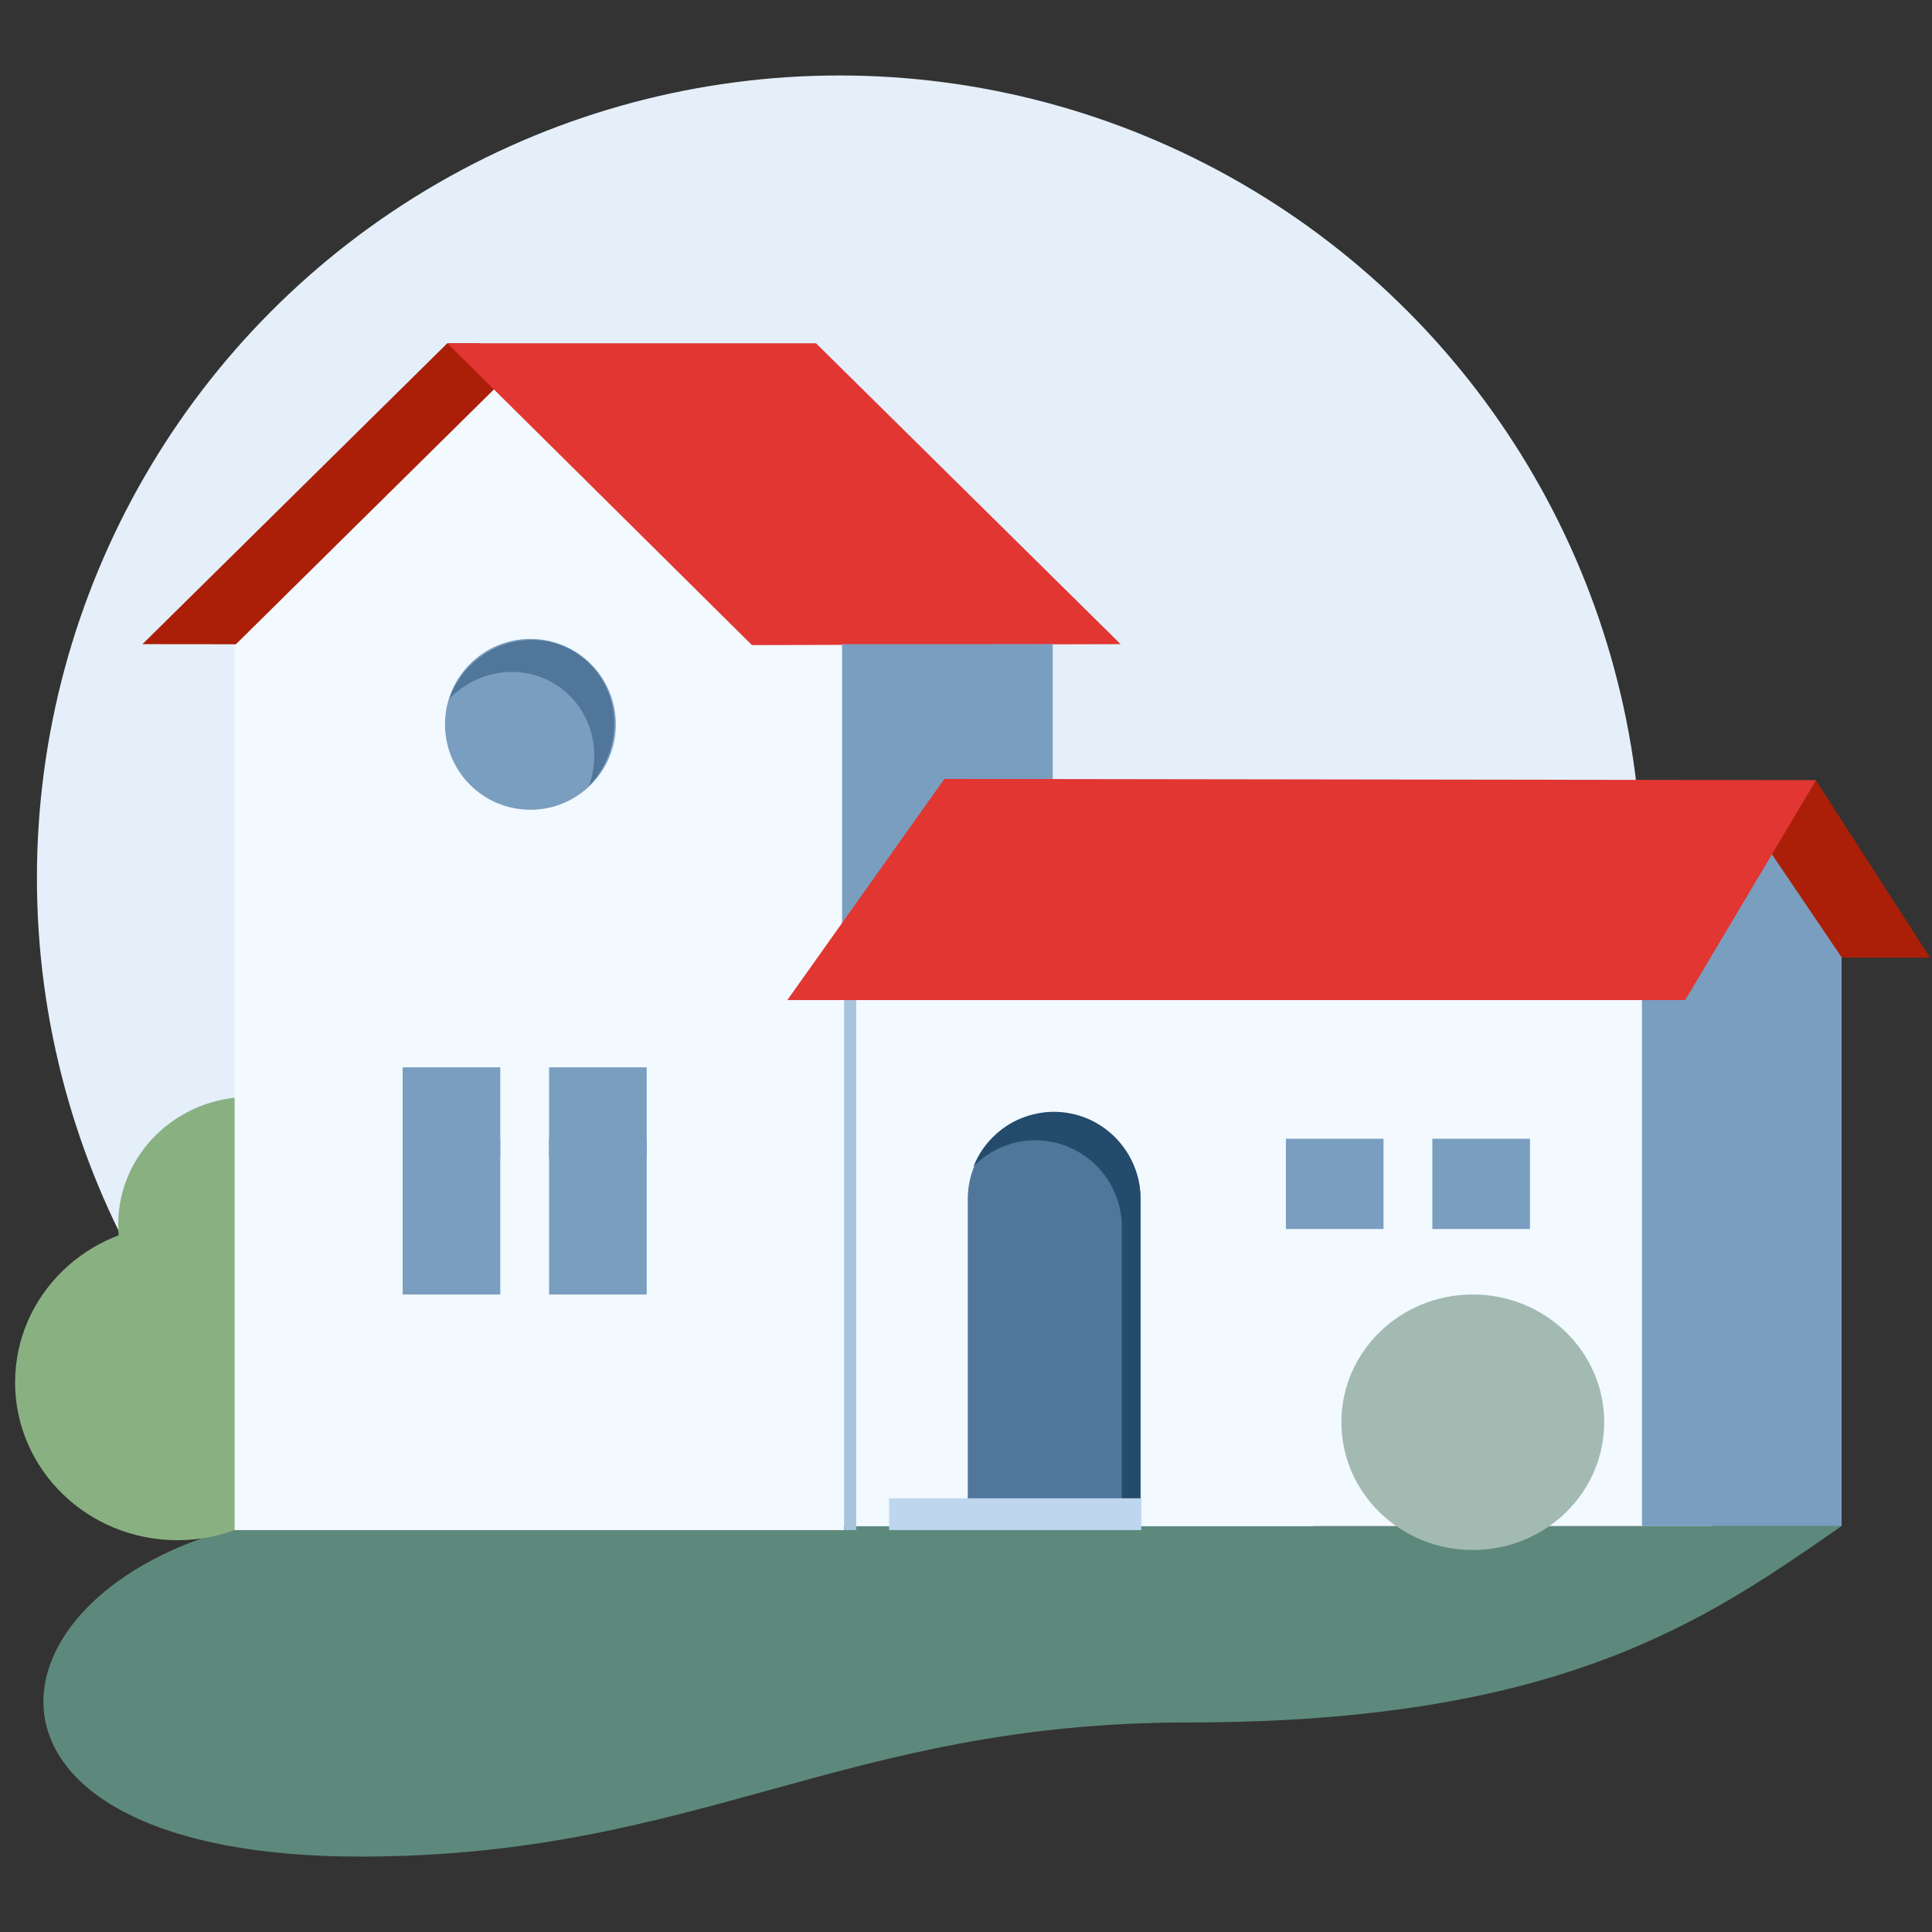<?xml version="1.0" encoding="UTF-8"?>
<svg width="128px" height="128px" viewBox="0 0 128 128" version="1.1" xmlns="http://www.w3.org/2000/svg" xmlns:xlink="http://www.w3.org/1999/xlink">
    <rect x="0" y="0" width="128" height="128" fill="#333333" stroke="none"/>
    <title>9ABADA8F-24CC-4D7D-BF5F-DF117C23C3EB</title>
    <g id="01_Basics_Icons_Illustrations/06_illustrations_128x128/Product/z04-Home" stroke="none" stroke-width="1" fill="none" fill-rule="evenodd">
        <polygon id="BG" fill-opacity="0" fill="#FFFFFF" points="0 128 128 128 128 0 0 0"></polygon>
        <g id="128x128_z05-home" transform="translate(1, 5)">
            <circle id="Oval" fill="#E4EFFA" fill-rule="nonzero" cx="54.615" cy="53.169" r="53.169"></circle>
            <path d="M15.046,96.109 L121.003,96.109 C112.028,102.352 102.422,109.118 77.717,109.118 C54.826,109.118 45.241,118.004 22.863,118.004 C-4.613,118.004 -2.819,100.576 15.046,96.109 Z" id="Path" fill="#5D897C" fill-rule="nonzero"></path>
            <ellipse id="Oval" fill="#89B081" fill-rule="nonzero" transform="translate(10.751, 86.59) scale(-1, 1) translate(-10.751, -86.59)" cx="10.751" cy="86.59" rx="10.751" ry="10.452"></ellipse>
            <ellipse id="Oval" fill="#89B081" fill-rule="nonzero" transform="translate(15.537, 76.137) scale(-1, 1) translate(-15.537, -76.137)" cx="15.537" cy="76.137" rx="8.706" ry="8.464"></ellipse>
            <polygon id="Path" fill="#AB1F08" fill-rule="nonzero" points="30.732 17.744 28.634 17.744 8.439 37.677 50.896 37.724"></polygon>
            <polygon id="Path" fill="#F2F9FF" fill-rule="nonzero" points="54.92 96.371 14.544 96.371 14.544 37.768 34.724 17.835 54.92 37.768"></polygon>
            <polygon id="Path" fill="#F2F9FF" fill-rule="nonzero" points="112.429 55.563 55.105 55.563 55.105 96.109 112.429 96.109"></polygon>
            <path d="M34.141,48.649 C37.269,48.649 39.799,46.118 39.799,42.99 C39.799,39.862 37.269,37.331 34.141,37.331 C31.014,37.331 28.483,39.862 28.483,42.99 C28.483,46.118 31.014,48.649 34.141,48.649 Z" id="Path" fill="#7A9EBF" fill-rule="nonzero"></path>
            <path d="M29.301,40.185 C30.989,37.467 34.477,36.586 37.101,38.216 C39.724,39.845 40.481,43.363 38.793,46.081 C38.572,46.436 38.312,46.767 38.021,47.059 C38.925,44.573 38.053,41.742 35.786,40.333 C33.518,38.924 30.594,39.398 28.767,41.31 C28.9,40.919 29.072,40.553 29.301,40.185 Z" id="Path" fill="#50769A" fill-rule="nonzero"></path>
            <path d="M68.839,68.705 C70.364,68.705 71.81,69.302 72.894,70.386 C73.963,71.456 74.576,72.918 74.576,74.442 L74.576,96.371 L63.118,96.371 L63.118,74.442 C63.118,73.688 63.26,72.949 63.558,72.242 C63.841,71.55 64.266,70.921 64.8,70.386 C65.334,69.852 65.963,69.428 66.654,69.145 C67.346,68.862 68.1,68.705 68.855,68.705 L68.839,68.705 Z" id="Path" fill="#50769A" fill-rule="nonzero"></path>
            <path d="M74.55,74.382 L74.55,96.311 L73.324,96.311 L73.324,76.284 C73.324,74.759 72.711,73.313 71.642,72.229 C70.573,71.16 69.112,70.546 67.587,70.546 C66.833,70.546 66.094,70.688 65.403,70.987 C64.711,71.27 64.067,71.694 63.548,72.229 C63.532,72.244 63.501,72.276 63.485,72.291 C63.485,72.26 63.517,72.228 63.533,72.197 C63.816,71.505 64.24,70.877 64.774,70.342 C65.308,69.808 65.937,69.383 66.629,69.1 C67.32,68.817 68.075,68.66 68.813,68.66 C70.338,68.66 71.784,69.257 72.868,70.342 C73.937,71.427 74.55,72.873 74.55,74.398 L74.55,74.382 Z" id="Path" fill="#244A6C" fill-rule="nonzero"></path>
            <polygon id="Path" fill="#E13632" fill-rule="nonzero" points="48.82 37.74 28.64 17.744 53.064 17.744 73.244 37.677"></polygon>
            <polygon id="Path" fill="#7A9EBF" fill-rule="nonzero" points="68.748 37.676 54.792 37.676 54.792 58.411 68.748 58.411"></polygon>
            <polygon id="Path" fill="#AB1F08" fill-rule="nonzero" points="116.018 52.221 119.31 46.701 126.872 58.45 120.906 58.45"></polygon>
            <polygon id="Path" fill="#7A9EBF" fill-rule="nonzero" points="114.397 48.649 107.784 58.541 107.784 96.109 114.397 96.109 121.011 96.109 121.011 58.422"></polygon>
            <polygon id="Path" fill="#BFD6EF" fill-rule="nonzero" points="74.612 94.265 57.905 94.265 57.905 96.371 74.612 96.371"></polygon>
            <polygon id="Path" fill="#A8C3DD" points="54.927 96.371 54.927 56.254 55.728 56.254 55.728 96.371"></polygon>
            <polygon id="Path" fill="#E13632" fill-rule="nonzero" points="119.326 46.685 61.568 46.606 51.163 61.257 110.65 61.257"></polygon>
            <polygon id="Path" fill="#7A9EBF" fill-rule="nonzero" points="90.662 70.445 84.194 70.445 84.194 76.426 90.662 76.426"></polygon>
            <polygon id="Path" fill="#7A9EBF" fill-rule="nonzero" points="32.144 65.714 25.677 65.714 25.677 71.695 32.144 71.695"></polygon>
            <polygon id="Path" fill="#7A9EBF" fill-rule="nonzero" points="32.144 70.445 25.677 70.445 25.677 80.763 32.144 80.763"></polygon>
            <polygon id="Path" fill="#7A9EBF" fill-rule="nonzero" points="100.365 70.445 93.897 70.445 93.897 76.426 100.365 76.426"></polygon>
            <polygon id="Path" fill="#7A9EBF" fill-rule="nonzero" points="41.845 65.715 35.378 65.715 35.378 71.695 41.845 71.695"></polygon>
            <polygon id="Path" fill="#7A9EBF" fill-rule="nonzero" points="41.845 70.445 35.378 70.445 35.378 80.763 41.845 80.763"></polygon>
            <ellipse id="Oval" fill="#A3BAB3" fill-rule="nonzero" transform="translate(96.576, 89.227) scale(-1, 1) translate(-96.576, -89.227)" cx="96.576" cy="89.227" rx="8.706" ry="8.464"></ellipse>
        </g>
    </g>
</svg>